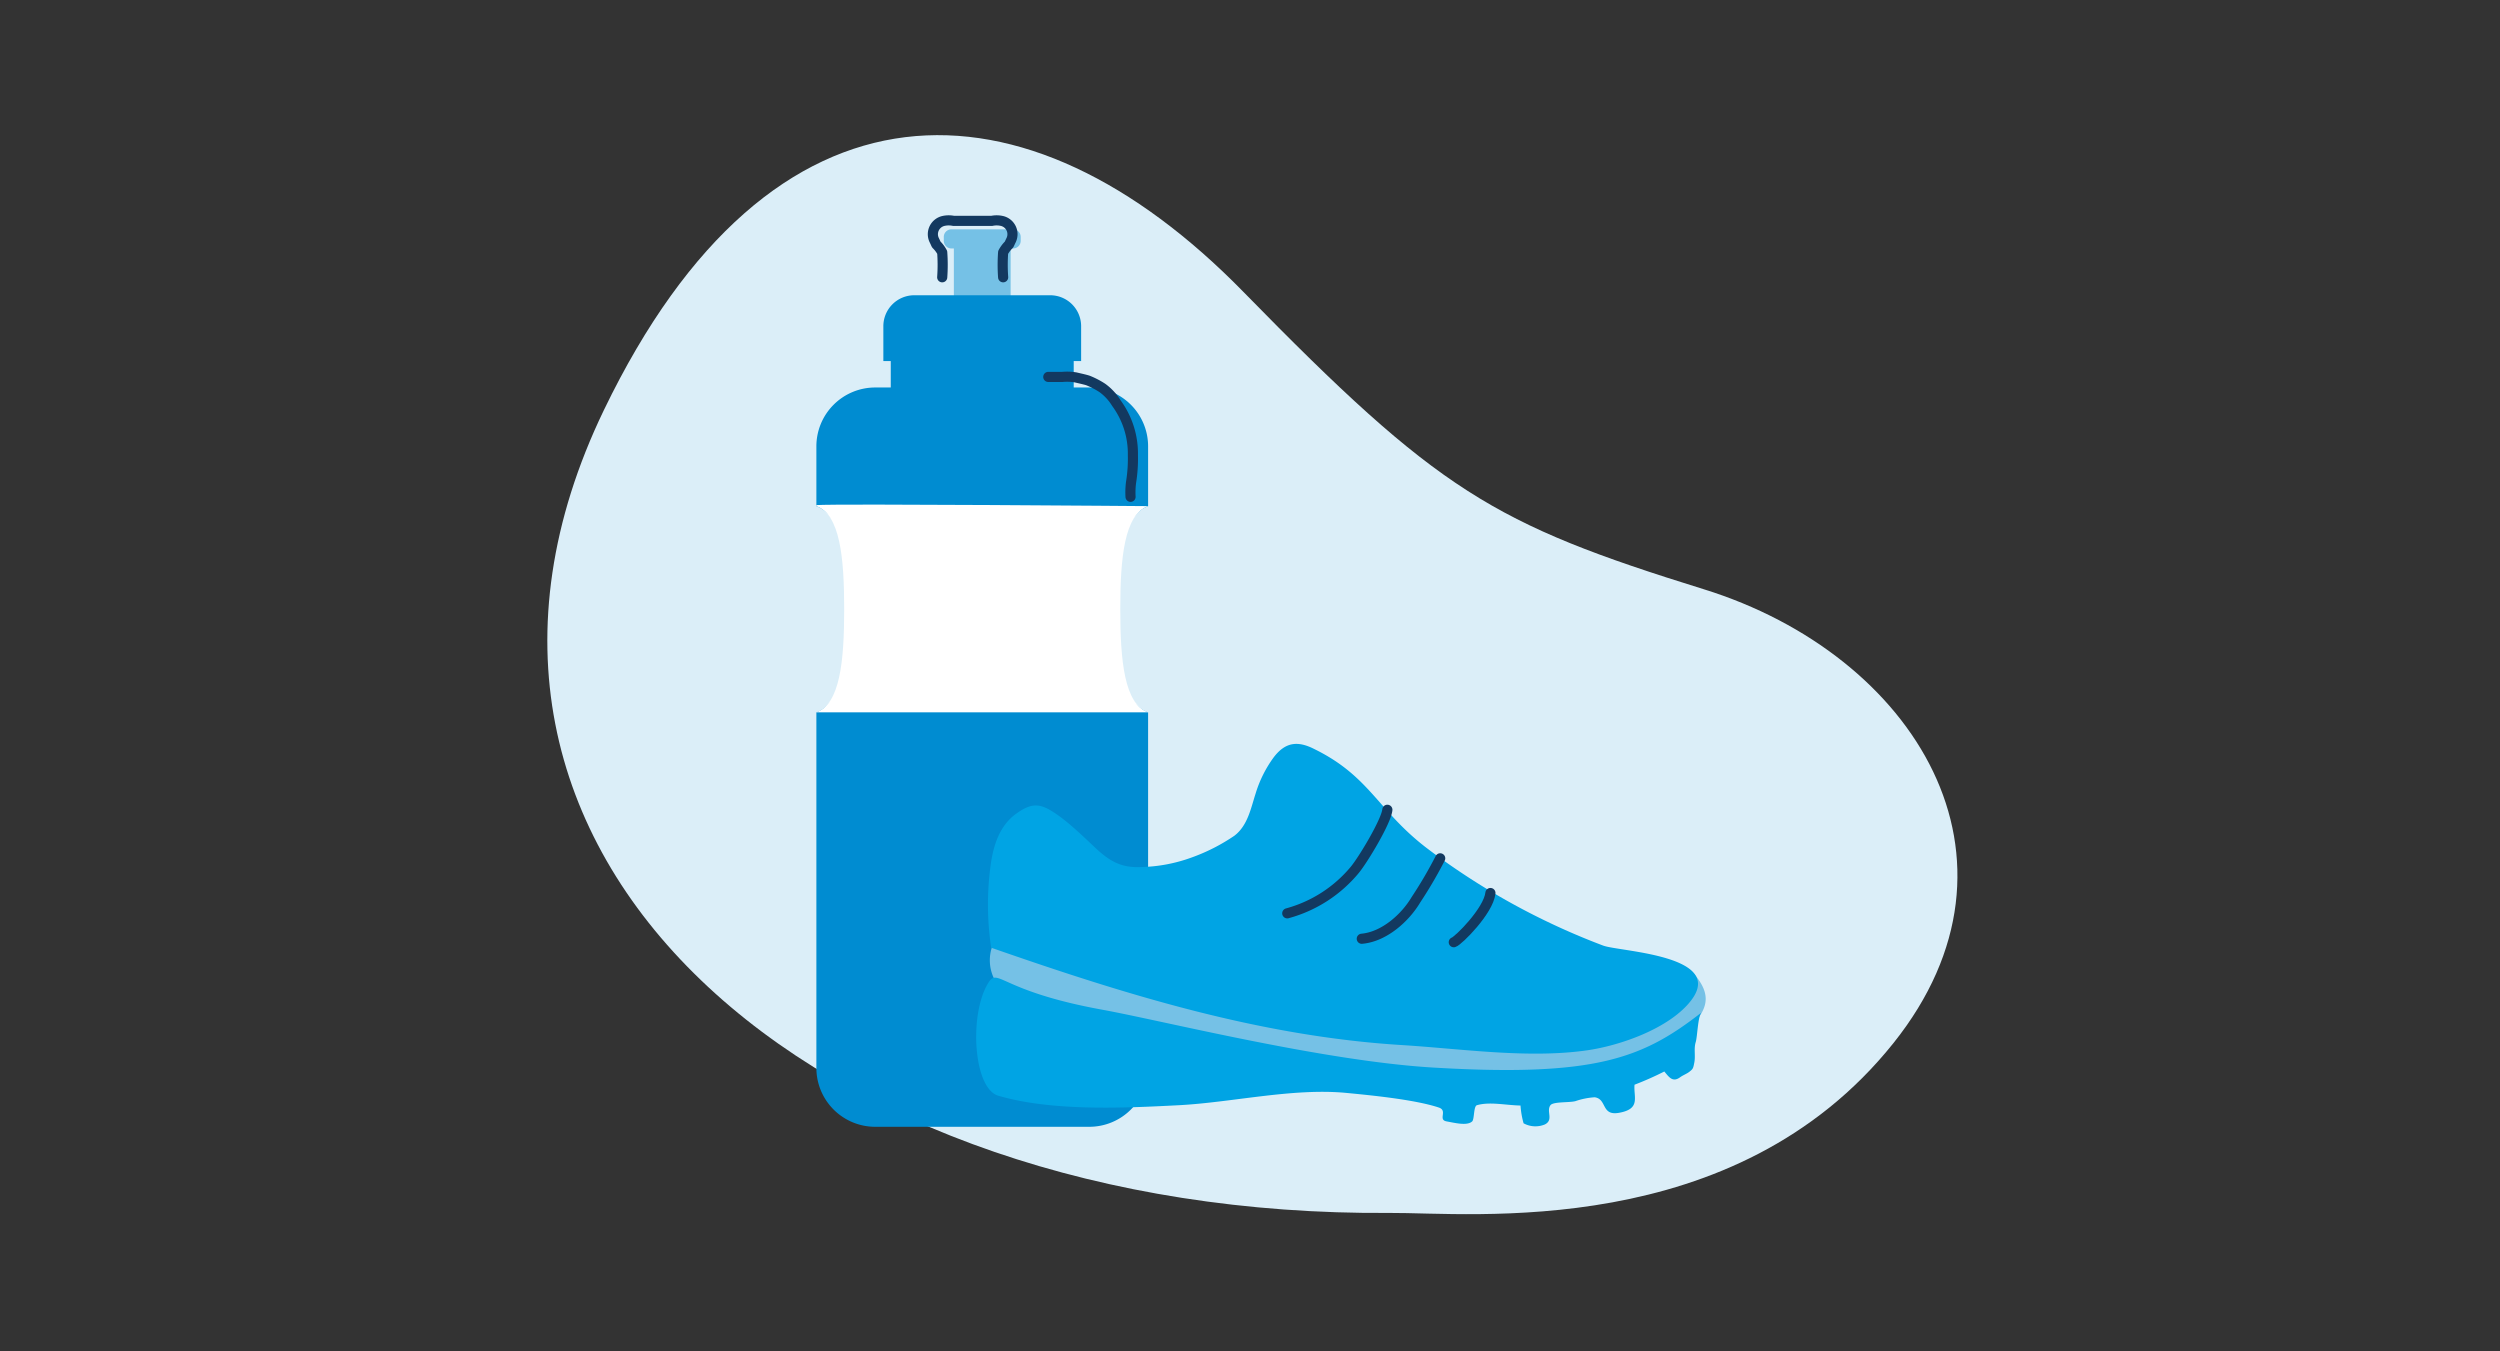 <svg xmlns="http://www.w3.org/2000/svg" width="370" height="200" viewBox="0 0 370 200"><rect x="0" y="0" width="370" height="200" fill="#333333" stroke="none"/><defs><style>.a,.f{fill:none;}.b{fill:#dbeef8;}.c{fill:#75c1e6;}.d{fill:#008cd1;}.e{fill:#fff;}.f{stroke:#133960;stroke-linecap:round;stroke-linejoin:round;stroke-width:1.5px;}.g{fill:#00a4e4;}</style></defs><g transform="translate(-444 -1638)"><path class="a" d="M0,0H370V200H0Z" transform="translate(444 1638)"/><g transform="translate(-43.303 711.528)"><path class="b" d="M2178.6,2420.6c11.94-.089,51.01,4.3,74.536-25.116,21.859-27.333,3.2-57.483-28.052-67.19s-39.223-14.437-68.143-44.015c-32.118-32.851-69.781-34.026-94.637,17.486-31.8,65.9,31.271,119.465,116.3,118.834" transform="translate(-1485.62 -1314.613)"/><rect class="c" width="8.402" height="8.497" transform="translate(628.474 962.3)"/><rect class="d" width="27.076" height="5.77" transform="translate(619.136 978.246)"/><path class="d" d="M433.332,106.612h-20.11a4.581,4.581,0,0,0-4.581,4.581v5.155h29.271v-5.155a4.581,4.581,0,0,0-4.581-4.581" transform="translate(209.398 863.557)"/><path class="c" d="M433.747,90.413h-9.126a1.129,1.129,0,0,0-1.129,1.129v.575a1.129,1.129,0,0,0,1.129,1.129h9.126a1.13,1.13,0,0,0,1.129-1.129v-.575a1.129,1.129,0,0,0-1.129-1.129" transform="translate(203.491 869.999)"/><path class="d" d="M432.567,129.278H400.894a8.711,8.711,0,0,0-8.711,8.711v8.859c3.51,1.241,4.945,7.6,4.945,15.257s-1.435,14.017-4.945,15.257v52.623a8.711,8.711,0,0,0,8.711,8.711h31.673a8.711,8.711,0,0,0,8.711-8.711V177.363c-3.51-1.241-4.945-7.6-4.945-15.257s1.435-14.017,4.945-15.257v-8.859a8.711,8.711,0,0,0-8.711-8.711" transform="translate(215.944 854.542)"/><path class="e" d="M441.279,158.285s-46.217-.385-49.1-.152v.152c3.51,1.241,4.119,7.6,4.119,15.258s-.609,14.016-4.119,15.257h49.1c-3.51-1.241-4.119-7.6-4.119-15.257s.609-14.017,4.119-15.258" transform="translate(215.944 843.095)"/><path class="f" d="M449.171,126.664c.7,0,1.392,0,2.088,0a7.849,7.849,0,0,1,1.939.068c.465.116,1.476.325,1.906.483a12.206,12.206,0,0,1,2.072,1.083,7.837,7.837,0,0,1,2.077,2.251,12.621,12.621,0,0,1,2.44,7.7,21.75,21.75,0,0,1-.269,4,11.625,11.625,0,0,0-.078,2.159" transform="translate(193.278 855.591)"/><path class="f" d="M431.189,96.632a25.489,25.489,0,0,1,0-3.683,4.666,4.666,0,0,1,.831-1.119c.095-.1.078-.146.358-.711a2.013,2.013,0,0,0-1.435-2.837,3.507,3.507,0,0,0-1.423,0h-5.679a3.507,3.507,0,0,0-1.423,0,2.012,2.012,0,0,0-1.435,2.837c.279.566.263.615.358.711a4.648,4.648,0,0,1,.831,1.119,25.564,25.564,0,0,1,0,3.683" transform="translate(204.579 870.877)"/><path class="c" d="M54.688,7378.407a6.167,6.167,0,0,0,0,6.385c2.02,3.4,54.541,15.818,64.028,15.921s36.594-4.147,37.771-7.235,5.609-5.033,1.637-9.744S54.688,7378.407,54.688,7378.407Z" transform="translate(580 -6313)"/><path class="g" d="M482.719,217.661c-2.483-1.289-4.342-1.1-6.083,1.193a17.786,17.786,0,0,0-2.682,5.381c-.709,2.21-1.171,4.7-3.108,6.2a27.79,27.79,0,0,1-6.345,3.237,23.254,23.254,0,0,1-7.454,1.417c-3.012.152-4.743-.9-6.868-2.9-1.956-1.839-4.495-4.341-6.819-5.633-1.773-.986-3.024-.677-4.9.687-2.392,1.743-3.314,4.675-3.7,7.468a43.084,43.084,0,0,0,.065,12.317c19.786,6.9,39.711,13.109,60.763,14.407,8.806.543,18.772,2.045,27.513.768,4.753-.7,11.356-3.017,14.716-6.66,6.845-7.426-10.038-7.908-12.427-8.834a103.67,103.67,0,0,1-26.147-14.463c-7.2-5.526-8.363-10.564-16.528-14.588" transform="translate(199.172 819.706)"/><path class="f" d="M507.9,248.376a19.659,19.659,0,0,0,10.007-6.45c1.286-1.579,4.634-7.163,4.806-8.874" transform="translate(169.919 813.268)"/><path class="f" d="M526.211,256.886c3.321-.3,6.421-3.089,8.011-5.768a64.692,64.692,0,0,0,3.593-6.133" transform="translate(162.637 808.521)"/><path class="f" d="M548.815,260.79c.649-.187,5.133-4.621,5.426-7.283" transform="translate(153.646 805.131)"/><path class="g" d="M538.756,279.5c-8.625,6.707-15.569,9.553-39.7,8.113-16.372-.978-39.963-6.925-48.941-8.56-15.338-2.792-15.4-6.408-16.915-3.9-2.833,4.687-2.148,15.552,1.514,16.626,7.955,2.334,18.533,1.834,26.7,1.411,7.893-.41,16.921-2.581,24.818-1.823,3.555.343,10.127.979,13.685,2.164,1.383.461-.187,1.811,1.166,2.054,1.218.218,3.031.689,3.772,0,.347-.325.194-2.249.709-2.4,1.931-.547,4.176,0,6.45.051a12.606,12.606,0,0,0,.453,2.628,3.637,3.637,0,0,0,3.156.167c1.338-.685.158-1.96.824-2.846.41-.548,2.792-.357,3.695-.6a10.82,10.82,0,0,1,2.846-.572c1.857.254.93,2.775,3.6,2.3,3.272-.582,2.133-2.322,2.3-4.159a46.456,46.456,0,0,0,4.409-1.957c.729.887,1.259,1.644,2.348.847.392-.288.977-.508,1.338-.788.563-.437.586-.515.753-1.379.2-1.026-.1-2.036.213-3.046.238-.777.31-3.677.814-4.336" transform="translate(200.326 796.856)"/></g></g></svg>
